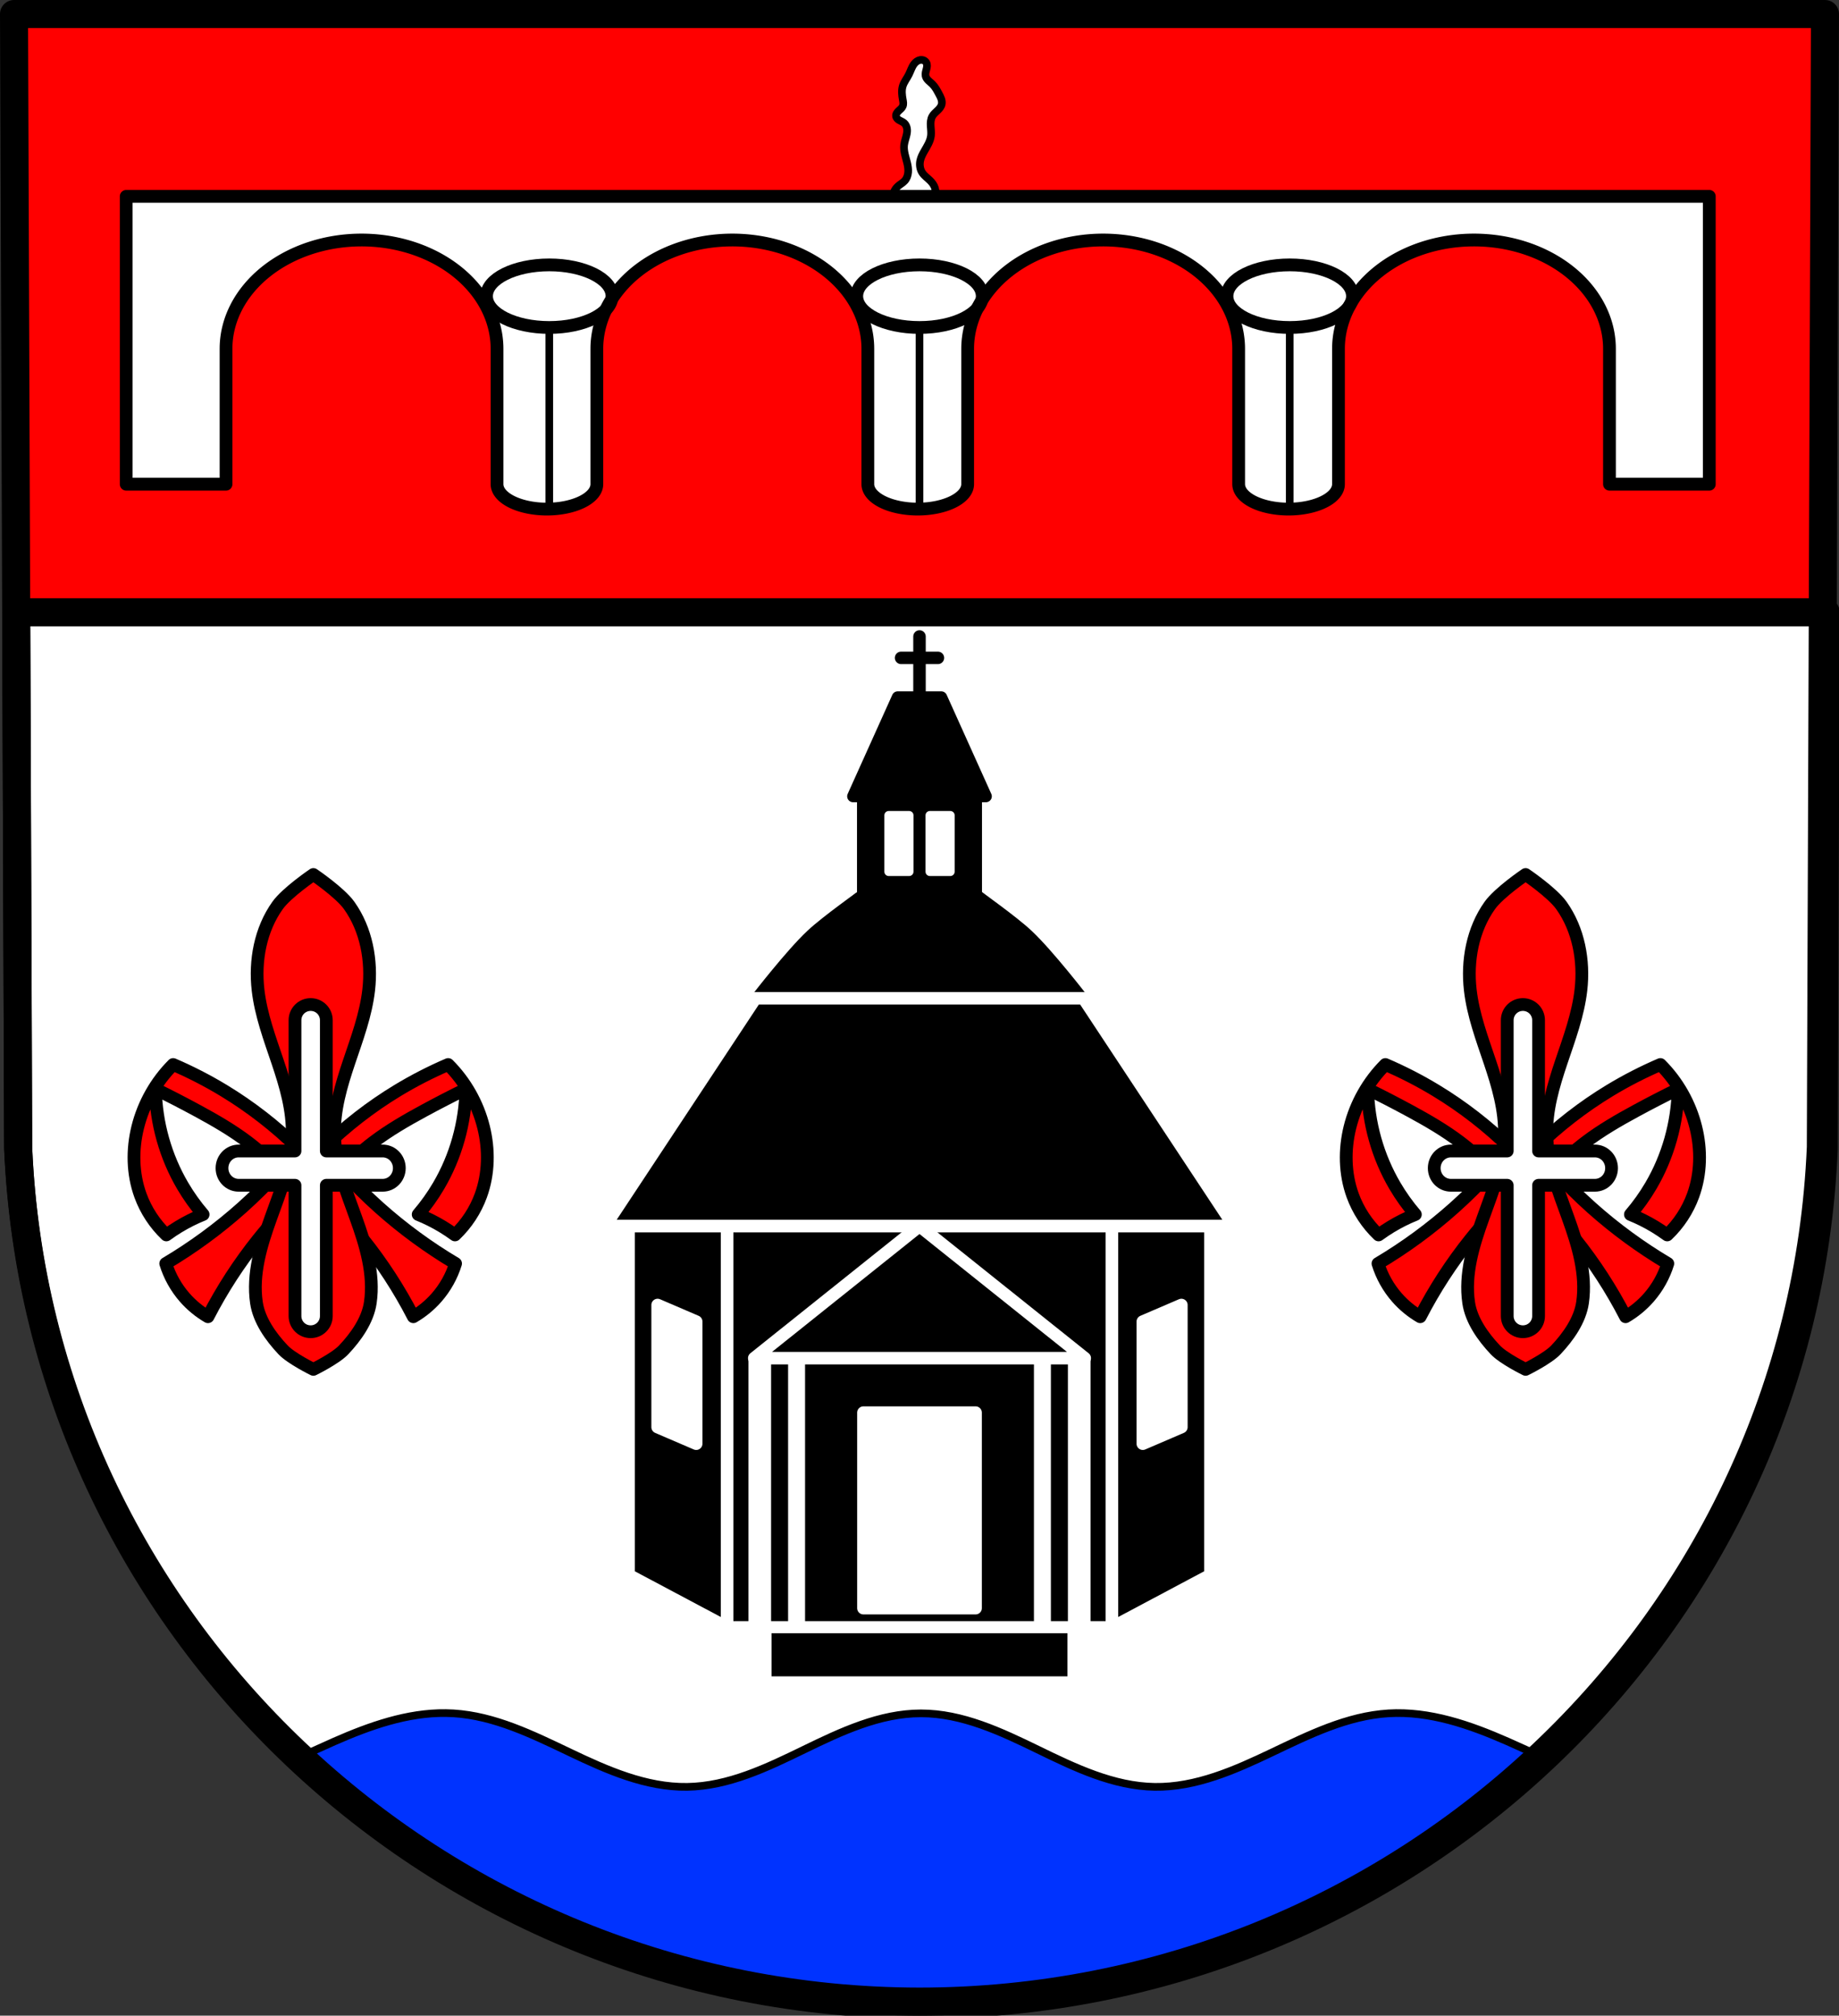 <?xml version="1.0" encoding="UTF-8" standalone="no"?>
<!-- Created with Inkscape (http://www.inkscape.org/) -->

<svg
   xmlns:dc="http://purl.org/dc/elements/1.1/"
   xmlns:cc="http://creativecommons.org/ns#"
   xmlns:rdf="http://www.w3.org/1999/02/22-rdf-syntax-ns#"
   xmlns:svg="http://www.w3.org/2000/svg"
   xmlns="http://www.w3.org/2000/svg"
   xmlns:sodipodi="http://sodipodi.sourceforge.net/DTD/sodipodi-0.dtd"
   xmlns:inkscape="http://www.inkscape.org/namespaces/inkscape"
   width="190.934mm"
   height="209.15mm"
   viewBox="0 0 190.934 209.15"
   version="1.1"
   id="svg5948"
   inkscape:version="0.92.4 (5da689c313, 2019-01-14)"
   sodipodi:docname="DEU Echternacherbrück COA.svg">
  <rect x="0" y="0" width="190.934" height="209.15" fill="#333333" stroke="none"/>
  <defs
     id="defs5942">
    <inkscape:path-effect
       effect="spiro"
       id="path-effect5043"
       is_visible="true" />
    <inkscape:path-effect
       effect="spiro"
       id="path-effect4992"
       is_visible="true" />
    <inkscape:path-effect
       effect="spiro"
       id="path-effect4969"
       is_visible="true" />
    <inkscape:path-effect
       effect="spiro"
       id="path-effect4946"
       is_visible="true" />
    <inkscape:path-effect
       effect="spiro"
       id="path-effect4851"
       is_visible="true" />
    <inkscape:path-effect
       effect="spiro"
       id="path-effect4714"
       is_visible="true" />
    <inkscape:path-effect
       effect="spiro"
       id="path-effect4946-8"
       is_visible="true" />
    <inkscape:path-effect
       effect="spiro"
       id="path-effect4969-0"
       is_visible="true" />
    <inkscape:path-effect
       effect="spiro"
       id="path-effect4992-6"
       is_visible="true" />
    <inkscape:path-effect
       effect="spiro"
       id="path-effect5043-1"
       is_visible="true" />
  </defs>
  <sodipodi:namedview
     id="base"
     pagecolor="#ffffff"
     bordercolor="#666666"
     borderopacity="1.0"
     inkscape:pageopacity="0.0"
     inkscape:pageshadow="2"
     inkscape:zoom="0.69324388"
     inkscape:cx="360.81986"
     inkscape:cy="395.24331"
     inkscape:document-units="mm"
     inkscape:current-layer="layer1"
     showgrid="false"
     inkscape:window-width="1366"
     inkscape:window-height="745"
     inkscape:window-x="-8"
     inkscape:window-y="-8"
     inkscape:window-maximized="1"
     fit-margin-top="0"
     fit-margin-left="0"
     fit-margin-right="0"
     fit-margin-bottom="0"
     inkscape:snap-midpoints="true"
     inkscape:snap-smooth-nodes="true"
     inkscape:snap-nodes="true" />
  <g
     inkscape:label="Ebene 1"
     inkscape:groupmode="layer"
     id="layer1"
     transform="translate(-8.468,-10.003)">
    <path
       style="fill:#ff0000;fill-opacity:1;fill-rule:evenodd;stroke:none;stroke-width:2.91;stroke-linecap:round;stroke-linejoin:round;stroke-miterlimit:4;stroke-dasharray:none;stroke-opacity:1"
       inkscape:connector-curvature="0"
       d="m 197.946,11.458 -0.43,117.581 c -2.093,49.459 -43.44,88.631 -93.582,88.658 -50.097,-0.061 -91.46,-39.246 -93.582,-88.658 L 9.923,11.458 H 103.933 Z"
       id="path10563-0-6-2-5"
       sodipodi:nodetypes="ccccccc" />
    <path
       style="fill:#ffffff;fill-opacity:1;stroke:#000000;stroke-width:11;stroke-linejoin:round;stroke-miterlimit:4;stroke-dasharray:none;stroke-opacity:1"
       d="M 6.357 239.744 L 7.125 449.9 C 15.146 636.656 171.477 784.757 360.82 784.986 C 550.334 784.882 706.606 636.834 714.516 449.9 L 715.283 239.744 L 6.357 239.744 z "
       transform="matrix(0.265,0,0,0.265,8.468,10.003)"
       id="rect4606" />
    <path
       inkscape:connector-curvature="0"
       style="fill:#000000;stroke:#000000;stroke-width:1.296;stroke-linecap:round;stroke-linejoin:round;stroke-miterlimit:4;stroke-dasharray:none;stroke-opacity:1"
       d="m 98.097,102.861 c -0.102,0.164 -3.712,2.655 -5.372,4.212 -2.123,1.992 -5.616,6.514 -5.616,6.514 h 16.826 16.826 c 0,0 -3.493,-4.523 -5.616,-6.514 -1.66,-1.557 -5.27,-4.048 -5.372,-4.212 h -5.838 z"
       id="path5234"
       sodipodi:nodetypes="ccccccccc" />
    <path
       style="fill:#0033ff;stroke:#000000;stroke-width:3;stroke-linecap:round;stroke-linejoin:round;stroke-miterlimit:4;stroke-dasharray:none;stroke-opacity:1;fill-opacity:1"
       d="M 174.66 670.77 C 159.605 670.58 144.872 675.791 131.025 681.875 C 126.31 683.947 121.625 686.128 116.924 688.266 C 180.585 748.141 266.612 784.872 360.82 784.986 C 455.137 784.934 541.212 748.23 604.871 688.334 C 600.119 686.175 595.385 683.969 590.619 681.875 C 575.849 675.385 560.071 669.89 543.969 670.881 C 527.87 671.872 512.956 679.225 498.396 686.166 C 483.837 693.107 468.524 699.906 452.396 699.66 C 436.258 699.415 421.165 692.152 406.65 685.094 C 392.135 678.036 376.962 670.881 360.822 670.881 C 344.682 670.881 329.509 678.036 314.994 685.094 C 300.479 692.152 285.388 699.415 269.25 699.66 C 253.123 699.906 237.81 693.107 223.25 686.166 C 208.69 679.225 193.775 671.872 177.676 670.881 C 176.669 670.819 175.664 670.782 174.66 670.77 z "
       transform="matrix(0.265,0,0,0.265,8.468,10.003)"
       id="path4712" />
    <path
       style="fill:none;fill-rule:evenodd;stroke:#000000;stroke-width:2.91;stroke-linecap:round;stroke-linejoin:round;stroke-miterlimit:4;stroke-dasharray:none;stroke-opacity:1"
       inkscape:connector-curvature="0"
       d="m 197.946,11.458 -0.43,117.581 c -2.093,49.459 -43.44,88.631 -93.582,88.658 -50.097,-0.061 -91.46,-39.246 -93.582,-88.658 L 9.923,11.458 H 103.933 Z"
       id="path10563-0-6-2"
       sodipodi:nodetypes="ccccccc" />
    <g
       id="g4942"
       transform="translate(210.666)">
      <path
         sodipodi:nodetypes="aaaaaaaaaaaaaaaaaaaaaaaaaaaa"
         inkscape:original-d="m -108.81985,31.966298 c 0.6084,-0.641268 -0.50122,-1.841703 -0.13938,-2.648208 0.12178,-0.271422 0.57057,-0.288186 0.6969,-0.557517 0.52294,-1.11485 -0.0581,-2.462204 -0.0697,-3.693553 -0.007,-0.766552 0.32515,-1.605547 0,-2.299759 -0.15391,-0.328605 -0.7842,-0.337791 -0.83628,-0.696897 -0.0601,-0.414447 0.57554,-0.64453 0.6969,-1.045344 0.0673,-0.222331 0,-0.464598 0,-0.696897 0,-0.464598 -0.11199,-0.942896 0,-1.393794 0.10771,-0.43366 0.42275,-0.787411 0.62721,-1.184724 0.19015,-0.369492 0.21665,-0.877354 0.55751,-1.115035 0.3451,-0.240635 0.94804,-0.427705 1.25442,-0.139379 0.33876,0.318799 -0.21708,0.95258 -0.0697,1.393793 0.11497,0.344169 0.4798,0.545522 0.6969,0.836276 0.25055,0.33556 0.52448,0.663698 0.69689,1.045345 0.14846,0.328647 0.35048,0.691924 0.27876,1.045345 -0.10535,0.51914 -0.78659,0.759579 -0.97565,1.254414 -0.241,0.630795 0.0208,1.365007 -0.13938,2.021001 -0.1382,0.565975 -0.466,1.067968 -0.6969,1.602862 -0.14023,0.324853 -0.37583,0.624367 -0.41814,0.975656 -0.0507,0.420864 0.0151,0.877491 0.20907,1.254414 0.18039,0.350532 0.5896,0.528764 0.83628,0.836276 0.18952,0.236259 0.39283,0.478988 0.48783,0.766586 0.10226,0.309596 0.0784,0.649723 0.0697,0.975656 -0.005,0.18722 0.003,0.384983 -0.0697,0.557517 -0.17359,0.411084 -0.4295,0.861901 -0.83628,1.045345 -0.86926,0.392004 -2.88052,0.813897 -2.85728,-0.139379 0,-7e-6 2e-5,5e-6 2e-5,0 z"
         inkscape:path-effect="#path-effect4851"
         inkscape:connector-curvature="0"
         id="path4849"
         d="m -108.82,31.966 c -0.413,-0.295 -0.682,-0.784 -0.708,-1.29 -0.027,-0.507 0.189,-1.021 0.569,-1.358 0.223,-0.198 0.498,-0.336 0.697,-0.558 0.213,-0.237 0.323,-0.555 0.351,-0.872 0.028,-0.318 -0.022,-0.637 -0.095,-0.948 -0.147,-0.621 -0.393,-1.24 -0.325,-1.874 0.043,-0.402 0.211,-0.78 0.282,-1.177 0.036,-0.199 0.048,-0.404 0.007,-0.602 -0.041,-0.198 -0.136,-0.388 -0.289,-0.52 -0.142,-0.122 -0.324,-0.187 -0.487,-0.28 -0.082,-0.046 -0.16,-0.1 -0.223,-0.17 -0.063,-0.069 -0.112,-0.155 -0.126,-0.247 -0.017,-0.107 0.012,-0.218 0.065,-0.312 0.052,-0.095 0.127,-0.175 0.206,-0.25 0.079,-0.074 0.163,-0.143 0.239,-0.22 0.076,-0.077 0.145,-0.163 0.187,-0.263 0.045,-0.109 0.057,-0.229 0.051,-0.347 -0.006,-0.118 -0.029,-0.234 -0.051,-0.35 -0.084,-0.462 -0.138,-0.945 0,-1.394 0.131,-0.428 0.425,-0.785 0.627,-1.185 0.188,-0.372 0.302,-0.786 0.558,-1.115 0.153,-0.196 0.362,-0.36 0.607,-0.405 0.122,-0.023 0.251,-0.014 0.367,0.03 0.116,0.045 0.218,0.127 0.281,0.235 0.06,0.103 0.081,0.224 0.079,0.343 -0.003,0.119 -0.029,0.236 -0.059,0.351 -0.03,0.115 -0.065,0.229 -0.086,0.346 -0.021,0.117 -0.028,0.238 -0.003,0.354 0.039,0.18 0.154,0.336 0.285,0.466 0.131,0.13 0.28,0.241 0.412,0.37 0.3,0.295 0.499,0.674 0.697,1.045 0.087,0.163 0.175,0.326 0.233,0.501 0.058,0.175 0.085,0.364 0.046,0.545 -0.028,0.131 -0.091,0.253 -0.169,0.362 -0.078,0.109 -0.172,0.206 -0.269,0.298 -0.194,0.185 -0.406,0.361 -0.538,0.594 -0.168,0.298 -0.188,0.656 -0.169,0.997 0.018,0.341 0.071,0.684 0.03,1.024 -0.07,0.583 -0.404,1.094 -0.697,1.603 -0.177,0.308 -0.344,0.628 -0.418,0.976 -0.09,0.426 -0.029,0.89 0.209,1.254 0.217,0.331 0.558,0.556 0.836,0.836 0.216,0.217 0.398,0.474 0.488,0.767 0.096,0.313 0.083,0.648 0.07,0.976 -0.007,0.188 -0.015,0.378 -0.07,0.558 -0.066,0.216 -0.198,0.407 -0.35,0.574 -0.152,0.167 -0.324,0.315 -0.487,0.471 -0.355,0.341 -0.668,0.727 -1.041,1.048 -0.374,0.321 -0.828,0.58 -1.321,0.6 -0.246,0.01 -0.497,-0.043 -0.71,-0.166 -0.213,-0.124 -0.386,-0.32 -0.465,-0.554 -0.079,-0.233 -0.059,-0.502 0.069,-0.713 0.064,-0.105 0.153,-0.195 0.26,-0.258 0.106,-0.062 0.229,-0.097 0.352,-0.097 10e-6,0 10e-6,0 2e-5,0 z"
         style="fill:#ffffff;stroke:#000000;stroke-width:0.794;stroke-linecap:round;stroke-linejoin:round;stroke-miterlimit:4;stroke-dasharray:none;stroke-opacity:1" />
      <path
         id="rect4813"
         transform="matrix(0.265,0,0,0.265,8.468,10.003)"
         d="M -745.52,76.887 V 189.59 h 39.111 v -53.016 a 53.087,42.594 0 0 1 53.086,-42.594 53.087,42.594 0 0 1 53.088,42.594 v 53.016 a 19.554,9.752 0 0 0 19.555,9.752 19.554,9.752 0 0 0 19.553,-9.752 v -53.016 a 53.087,42.594 0 0 1 53.086,-42.594 53.087,42.594 0 0 1 53.088,42.594 v 53.016 a 19.554,9.752 0 0 0 19.555,9.752 19.554,9.752 0 0 0 19.553,-9.752 v -53.016 a 53.087,42.594 0 0 1 53.086,-42.594 53.087,42.594 0 0 1 53.088,42.594 v 53.016 h 0.002 a 19.554,9.752 0 0 0 19.555,9.752 19.554,9.752 0 0 0 19.553,-9.752 v -53.016 a 53.087,42.594 0 0 1 53.086,-42.594 53.087,42.594 0 0 1 53.088,42.594 v 53.016 h 39.111 V 76.887 Z"
         style="fill:#ffffff;fill-opacity:1;stroke:#000000;stroke-width:5;stroke-linecap:round;stroke-linejoin:round;stroke-miterlimit:4;stroke-dasharray:none;stroke-opacity:1"
         inkscape:connector-curvature="0" />
      <ellipse
         ry="3.248"
         rx="6.514"
         cy="40.736"
         cx="-145.17"
         id="path4853"
         style="fill:none;fill-opacity:1;stroke:#000000;stroke-width:1.323;stroke-linecap:round;stroke-linejoin:round;stroke-miterlimit:4;stroke-dasharray:none;stroke-opacity:1" />
      <ellipse
         ry="3.248"
         rx="6.514"
         cy="40.736"
         cx="-106.731"
         id="path4853-3"
         style="fill:none;fill-opacity:1;stroke:#000000;stroke-width:1.323;stroke-linecap:round;stroke-linejoin:round;stroke-miterlimit:4;stroke-dasharray:none;stroke-opacity:1" />
      <ellipse
         ry="3.248"
         rx="6.514"
         cy="40.736"
         cx="-68.292"
         id="path4853-4"
         style="fill:none;fill-opacity:1;stroke:#000000;stroke-width:1.323;stroke-linecap:round;stroke-linejoin:round;stroke-miterlimit:4;stroke-dasharray:none;stroke-opacity:1" />
      <path
         inkscape:connector-curvature="0"
         id="path4928"
         d="M -145.17,43.984 V 62.569"
         style="fill:none;stroke:#000000;stroke-width:0.794;stroke-linecap:round;stroke-linejoin:miter;stroke-miterlimit:4;stroke-dasharray:none;stroke-opacity:1" />
      <path
         inkscape:connector-curvature="0"
         id="path4930"
         d="M -106.731,43.984 V 62.537"
         style="fill:none;stroke:#000000;stroke-width:0.794;stroke-linecap:round;stroke-linejoin:miter;stroke-miterlimit:4;stroke-dasharray:none;stroke-opacity:1" />
      <path
         inkscape:connector-curvature="0"
         id="path4932"
         d="M -68.292,43.984 V 62.537"
         style="fill:none;stroke:#000000;stroke-width:0.794;stroke-linecap:round;stroke-linejoin:miter;stroke-miterlimit:4;stroke-dasharray:none;stroke-opacity:1" />
    </g>
    <g
       id="g5101"
       transform="translate(211.906)">
      <g
         id="g5067">
        <path
           style="fill:#ff0000;fill-opacity:1;stroke:#000000;stroke-width:5;stroke-linecap:round;stroke-linejoin:round;stroke-miterlimit:4;stroke-dasharray:none;stroke-opacity:1"
           d="m -731.805,416.824 c -6.732,6.729 -11.586,15.317 -13.879,24.555 -2.176,8.77 -2.027,18.199 1.064,26.689 2.13,5.848 5.633,11.192 10.145,15.48 1.554,-1.137 3.158,-2.206 4.805,-3.203 3.066,-1.857 6.28,-3.466 9.605,-4.805 -2.994,-3.489 -5.674,-7.245 -8.004,-11.209 -6.723,-11.441 -10.441,-24.632 -10.678,-37.9 5.574,2.734 11.092,5.582 16.549,8.541 6.821,3.699 13.57,7.587 19.752,12.277 4.392,3.332 8.476,7.065 12.201,11.129 -4.597,5.085 -9.46,9.93 -14.574,14.494 -9.228,8.236 -19.252,15.578 -29.891,21.887 1.519,4.906 4.083,9.485 7.473,13.344 2.597,2.957 5.674,5.492 9.074,7.475 5.548,-10.767 12.174,-20.977 19.75,-30.428 4.88,-6.088 10.162,-11.852 15.785,-17.262 0.898,1.285 1.769,2.586 2.6,3.916 l 1.559,-7.795 c 0.18,-0.163 0.357,-0.328 0.537,-0.49 0.181,0.162 0.357,0.329 0.537,0.492 l 1.559,7.793 c 0.83,-1.329 1.701,-2.63 2.598,-3.914 5.623,5.409 10.907,11.172 15.787,17.26 7.576,9.45 14.202,19.661 19.75,30.428 3.4,-1.982 6.477,-4.518 9.074,-7.475 3.39,-3.859 5.954,-8.437 7.473,-13.344 -10.639,-6.309 -20.665,-13.651 -29.893,-21.887 -5.114,-4.564 -9.976,-9.409 -14.572,-14.494 3.725,-4.064 7.809,-7.797 12.201,-11.129 6.182,-4.69 12.933,-8.578 19.754,-12.277 5.457,-2.959 10.973,-5.807 16.547,-8.541 -0.237,13.268 -3.954,26.459 -10.678,37.9 -2.33,3.964 -5.012,7.72 -8.006,11.209 3.325,1.339 6.543,2.948 9.609,4.805 1.647,0.997 3.251,2.067 4.805,3.203 4.511,-4.288 8.013,-9.632 10.143,-15.48 3.092,-8.49 3.243,-17.92 1.066,-26.689 -2.293,-9.238 -7.149,-17.826 -13.881,-24.555 -6.807,2.92 -13.411,6.31 -19.75,10.141 -10.581,6.394 -20.4,14.034 -29.238,22.68 -0.496,-0.62 -0.998,-1.235 -1.486,-1.861 l -1.346,4.707 c -0.685,0.705 -1.381,1.4 -2.053,2.117 -0.672,-0.717 -1.367,-1.413 -2.053,-2.117 l -1.346,-4.707 c -0.489,0.626 -0.99,1.241 -1.486,1.861 -8.837,-8.645 -18.657,-16.286 -29.238,-22.68 -6.339,-3.831 -12.943,-7.221 -19.75,-10.141 z"
           transform="matrix(0.265,0,0,0.265,8.468,10.003)"
           id="path4967"
           inkscape:connector-curvature="0" />
        <path
           style="fill:#ff0000;fill-opacity:1;stroke:#000000;stroke-width:1.323;stroke-linecap:round;stroke-linejoin:round;stroke-miterlimit:4;stroke-dasharray:none;stroke-opacity:1"
           d="m -170.902,100.744 c 0,0 -2.756,1.865 -3.716,3.21 -1.786,2.502 -2.379,5.73 -2.027,8.783 0.296,2.568 1.213,5.017 2.038,7.467 0.825,2.45 1.572,4.981 1.509,7.566 -0.073,2.99 -1.22,5.832 -2.232,8.645 -1.013,2.814 -1.917,5.794 -1.484,8.753 0.267,1.825 1.479,3.534 2.765,4.898 0.856,0.908 3.147,2.027 3.147,2.027 0,0 2.291,-1.119 3.147,-2.027 1.287,-1.364 2.497,-3.074 2.764,-4.898 0.433,-2.959 -0.471,-5.939 -1.484,-8.753 -1.013,-2.814 -2.16,-5.656 -2.232,-8.645 -0.063,-2.585 0.685,-5.116 1.509,-7.566 0.825,-2.45 1.742,-4.899 2.038,-7.467 0.352,-3.053 -0.242,-6.282 -2.027,-8.783 -0.96,-1.345 -3.716,-3.21 -3.716,-3.21 z"
           id="path5041"
           inkscape:connector-curvature="0"
           sodipodi:nodetypes="ccsccscacaccccccc" />
        <path
           style="fill:#ffffff;fill-opacity:1;stroke:#000000;stroke-width:5;stroke-linecap:round;stroke-linejoin:round;stroke-miterlimit:4;stroke-dasharray:none;stroke-opacity:1"
           d="m -677.932,393.336 c -3.401,0 -6.139,2.738 -6.139,6.139 v 51.205 h -22.068 c -3.619,0 -6.531,2.994 -6.531,6.713 0,3.719 2.913,6.713 6.531,6.713 h 22.068 v 51.205 c 0,3.401 2.738,6.139 6.139,6.139 3.401,0 6.139,-2.738 6.139,-6.139 v -51.205 h 22.068 c 3.619,0 6.531,-2.994 6.531,-6.713 0,-3.719 -2.913,-6.713 -6.531,-6.713 h -22.068 v -51.205 c 0,-3.401 -2.738,-6.139 -6.139,-6.139 z"
           transform="matrix(0.265,0,0,0.265,8.468,10.003)"
           id="rect5014"
           inkscape:connector-curvature="0" />
      </g>
      <g
         id="g5067-6"
         transform="translate(125.86)">
        <path
           style="fill:#ff0000;fill-opacity:1;stroke:#000000;stroke-width:5;stroke-linecap:round;stroke-linejoin:round;stroke-miterlimit:4;stroke-dasharray:none;stroke-opacity:1"
           d="m -731.805,416.824 c -6.732,6.729 -11.586,15.317 -13.879,24.555 -2.176,8.77 -2.027,18.199 1.064,26.689 2.13,5.848 5.633,11.192 10.145,15.48 1.554,-1.137 3.158,-2.206 4.805,-3.203 3.066,-1.857 6.28,-3.466 9.605,-4.805 -2.994,-3.489 -5.674,-7.245 -8.004,-11.209 -6.723,-11.441 -10.441,-24.632 -10.678,-37.9 5.574,2.734 11.092,5.582 16.549,8.541 6.821,3.699 13.57,7.587 19.752,12.277 4.392,3.332 8.476,7.065 12.201,11.129 -4.597,5.085 -9.46,9.93 -14.574,14.494 -9.228,8.236 -19.252,15.578 -29.891,21.887 1.519,4.906 4.083,9.485 7.473,13.344 2.597,2.957 5.674,5.492 9.074,7.475 5.548,-10.767 12.174,-20.977 19.75,-30.428 4.88,-6.088 10.162,-11.852 15.785,-17.262 0.898,1.285 1.769,2.586 2.6,3.916 l 1.559,-7.795 c 0.18,-0.163 0.357,-0.328 0.537,-0.49 0.181,0.162 0.357,0.329 0.537,0.492 l 1.559,7.793 c 0.83,-1.329 1.701,-2.63 2.598,-3.914 5.623,5.409 10.907,11.172 15.787,17.26 7.576,9.45 14.202,19.661 19.75,30.428 3.4,-1.982 6.477,-4.518 9.074,-7.475 3.39,-3.859 5.954,-8.437 7.473,-13.344 -10.639,-6.309 -20.665,-13.651 -29.893,-21.887 -5.114,-4.564 -9.976,-9.409 -14.572,-14.494 3.725,-4.064 7.809,-7.797 12.201,-11.129 6.182,-4.69 12.933,-8.578 19.754,-12.277 5.457,-2.959 10.973,-5.807 16.547,-8.541 -0.237,13.268 -3.954,26.459 -10.678,37.9 -2.33,3.964 -5.012,7.72 -8.006,11.209 3.325,1.339 6.543,2.948 9.609,4.805 1.647,0.997 3.251,2.067 4.805,3.203 4.511,-4.288 8.013,-9.632 10.143,-15.48 3.092,-8.49 3.243,-17.92 1.066,-26.689 -2.293,-9.238 -7.149,-17.826 -13.881,-24.555 -6.807,2.92 -13.411,6.31 -19.75,10.141 -10.581,6.394 -20.4,14.034 -29.238,22.68 -0.496,-0.62 -0.998,-1.235 -1.486,-1.861 l -1.346,4.707 c -0.685,0.705 -1.381,1.4 -2.053,2.117 -0.672,-0.717 -1.367,-1.413 -2.053,-2.117 l -1.346,-4.707 c -0.489,0.626 -0.99,1.241 -1.486,1.861 -8.837,-8.645 -18.657,-16.286 -29.238,-22.68 -6.339,-3.831 -12.943,-7.221 -19.75,-10.141 z"
           transform="matrix(0.265,0,0,0.265,8.468,10.003)"
           id="path4967-7"
           inkscape:connector-curvature="0" />
        <path
           style="fill:#ff0000;fill-opacity:1;stroke:#000000;stroke-width:1.323;stroke-linecap:round;stroke-linejoin:round;stroke-miterlimit:4;stroke-dasharray:none;stroke-opacity:1"
           d="m -170.902,100.744 c 0,0 -2.756,1.865 -3.716,3.21 -1.786,2.502 -2.379,5.73 -2.027,8.783 0.296,2.568 1.213,5.017 2.038,7.467 0.825,2.45 1.572,4.981 1.509,7.566 -0.073,2.99 -1.22,5.832 -2.232,8.645 -1.013,2.814 -1.917,5.794 -1.484,8.753 0.267,1.825 1.479,3.534 2.765,4.898 0.856,0.908 3.147,2.027 3.147,2.027 0,0 2.291,-1.119 3.147,-2.027 1.287,-1.364 2.497,-3.074 2.764,-4.898 0.433,-2.959 -0.471,-5.939 -1.484,-8.753 -1.013,-2.814 -2.16,-5.656 -2.232,-8.645 -0.063,-2.585 0.685,-5.116 1.509,-7.566 0.825,-2.45 1.742,-4.899 2.038,-7.467 0.352,-3.053 -0.242,-6.282 -2.027,-8.783 -0.96,-1.345 -3.716,-3.21 -3.716,-3.21 z"
           id="path5041-2"
           inkscape:connector-curvature="0"
           sodipodi:nodetypes="ccsccscacaccccccc" />
        <path
           style="fill:#ffffff;fill-opacity:1;stroke:#000000;stroke-width:5;stroke-linecap:round;stroke-linejoin:round;stroke-miterlimit:4;stroke-dasharray:none;stroke-opacity:1"
           d="m -677.932,393.336 c -3.401,0 -6.139,2.738 -6.139,6.139 v 51.205 h -22.068 c -3.619,0 -6.531,2.994 -6.531,6.713 0,3.719 2.913,6.713 6.531,6.713 h 22.068 v 51.205 c 0,3.401 2.738,6.139 6.139,6.139 3.401,0 6.139,-2.738 6.139,-6.139 v -51.205 h 22.068 c 3.619,0 6.531,-2.994 6.531,-6.713 0,-3.719 -2.913,-6.713 -6.531,-6.713 h -22.068 v -51.205 c 0,-3.401 -2.738,-6.139 -6.139,-6.139 z"
           transform="matrix(0.265,0,0,0.265,8.468,10.003)"
           id="rect5014-6"
           inkscape:connector-curvature="0" />
      </g>
    </g>
    <rect
       style="fill:#000000;fill-opacity:1;stroke:#ffffff;stroke-width:1.296;stroke-linecap:round;stroke-linejoin:round;stroke-miterlimit:4;stroke-dasharray:none;stroke-opacity:1"
       id="rect5103"
       width="39.966"
       height="41.647"
       x="83.952"
       y="137.22" />
    <path
       inkscape:connector-curvature="0"
       style="fill:#000000;fill-opacity:1;stroke:#ffffff;stroke-width:1.296;stroke-linecap:round;stroke-linejoin:round;stroke-miterlimit:4;stroke-dasharray:none;stroke-opacity:1"
       d="m 73.734,137.219 v 36.215 l 10.218,5.432 v -5.432 -36.215 z"
       id="rect5105" />
    <path
       inkscape:connector-curvature="0"
       style="fill:#000000;fill-opacity:1;stroke:#ffffff;stroke-width:1.296;stroke-linecap:round;stroke-linejoin:round;stroke-miterlimit:4;stroke-dasharray:none;stroke-opacity:1"
       d="m 134.136,137.22 v 36.215 l -10.218,5.432 v -5.432 -36.215 z"
       id="rect5105-3" />
    <path
       style="fill:#ffffff;fill-opacity:1;stroke:#ffffff;stroke-width:1.296;stroke-linecap:round;stroke-linejoin:round;stroke-miterlimit:4;stroke-dasharray:none;stroke-opacity:1"
       d="m 76.743,145.413 v 12.675 l 4.009,1.721 v -12.675 z m 54.384,0 -4.009,1.721 v 12.675 l 4.009,-1.721 z"
       id="rect5125"
       inkscape:connector-curvature="0" />
    <rect
       style="fill:#000000;fill-opacity:1;stroke:#ffffff;stroke-width:1.222;stroke-linecap:round;stroke-linejoin:round;stroke-miterlimit:4;stroke-dasharray:none;stroke-opacity:1"
       id="rect5143"
       width="31.947"
       height="5.691"
       x="87.961"
       y="178.867" />
    <path
       style="fill:#000000;stroke:#ffffff;stroke-width:1.296;stroke-linecap:round;stroke-linejoin:round;stroke-miterlimit:4;stroke-dasharray:none;stroke-opacity:1"
       d="M 103.935,137.22 86.777,150.929 H 103.935 121.093 Z"
       id="path5145"
       inkscape:connector-curvature="0" />
    <path
       style="fill:#ffffff;fill-opacity:1;stroke:#ffffff;stroke-width:0.809;stroke-linecap:round;stroke-linejoin:round;stroke-miterlimit:4;stroke-dasharray:none;stroke-opacity:1"
       d="m 86.58,150.929 v 27.52 h 1.543 v -27.52 z m 33.167,0 v 27.52 h 1.543 v -27.52 z"
       id="rect5163"
       inkscape:connector-curvature="0" />
    <path
       style="fill:#ffffff;fill-opacity:1;stroke:#ffffff;stroke-width:0.678;stroke-linecap:round;stroke-linejoin:round;stroke-miterlimit:4;stroke-dasharray:none;stroke-opacity:1"
       d="m 90.631,151.193 v 27.52 h 1.083 v -27.52 z m 25.524,0 v 27.52 h 1.083 v -27.52 z"
       id="rect5163-7"
       inkscape:connector-curvature="0" />
    <rect
       style="fill:#ffffff;fill-opacity:1;stroke:#ffffff;stroke-width:1.296;stroke-linecap:round;stroke-linejoin:round;stroke-miterlimit:4;stroke-dasharray:none;stroke-opacity:1"
       id="rect5212"
       width="11.651"
       height="20.292"
       x="98.11"
       y="156.581" />
    <path
       style="fill:#000000;stroke:#ffffff;stroke-width:1.296;stroke-linecap:round;stroke-linejoin:round;stroke-miterlimit:4;stroke-dasharray:none;stroke-opacity:1"
       d="m 86.909,113.587 -15.62,23.632 h 32.646 32.646 l -15.621,-23.632 H 103.935 Z"
       id="path5216"
       inkscape:connector-curvature="0" />
    <rect
       style="fill:#000000;fill-opacity:1;stroke:#000000;stroke-width:1.3;stroke-linecap:round;stroke-linejoin:round;stroke-miterlimit:4;stroke-dasharray:none;stroke-opacity:1"
       id="rect5255"
       width="11.676"
       height="10.228"
       x="98.097"
       y="92.632" />
    <path
       style="fill:#ffffff;fill-opacity:1;stroke:#ffffff;stroke-width:0.905;stroke-linecap:round;stroke-linejoin:round;stroke-miterlimit:4;stroke-dasharray:none;stroke-opacity:1"
       d="m 100.739,94.605 v 5.845 h 2.119 v -5.845 z m 4.274,0 v 5.845 h 2.119 v -5.845 z"
       id="rect5257"
       inkscape:connector-curvature="0" />
    <path
       style="fill:#000000;stroke:#000000;stroke-width:1.227;stroke-linecap:round;stroke-linejoin:round;stroke-miterlimit:4;stroke-dasharray:none;stroke-opacity:1"
       d="m 101.673,82.35 -4.635,10.282 h 6.896 6.896 l -4.635,-10.282 h -2.262 z"
       id="path5275"
       inkscape:connector-curvature="0"
       sodipodi:nodetypes="ccccccc" />
    <path
       style="fill:none;stroke:#000000;stroke-width:1.296;stroke-linecap:round;stroke-linejoin:round;stroke-miterlimit:4;stroke-dasharray:none;stroke-opacity:1"
       d="m 103.935,82.35 v -6.302"
       id="path5293"
       inkscape:connector-curvature="0" />
    <path
       style="fill:none;stroke:#000000;stroke-width:1.296;stroke-linecap:round;stroke-linejoin:round;stroke-miterlimit:4;stroke-dasharray:none;stroke-opacity:1"
       d="m 102.023,78.266 h 3.824"
       id="path5293-5"
       inkscape:connector-curvature="0" />
  </g>
</svg>
